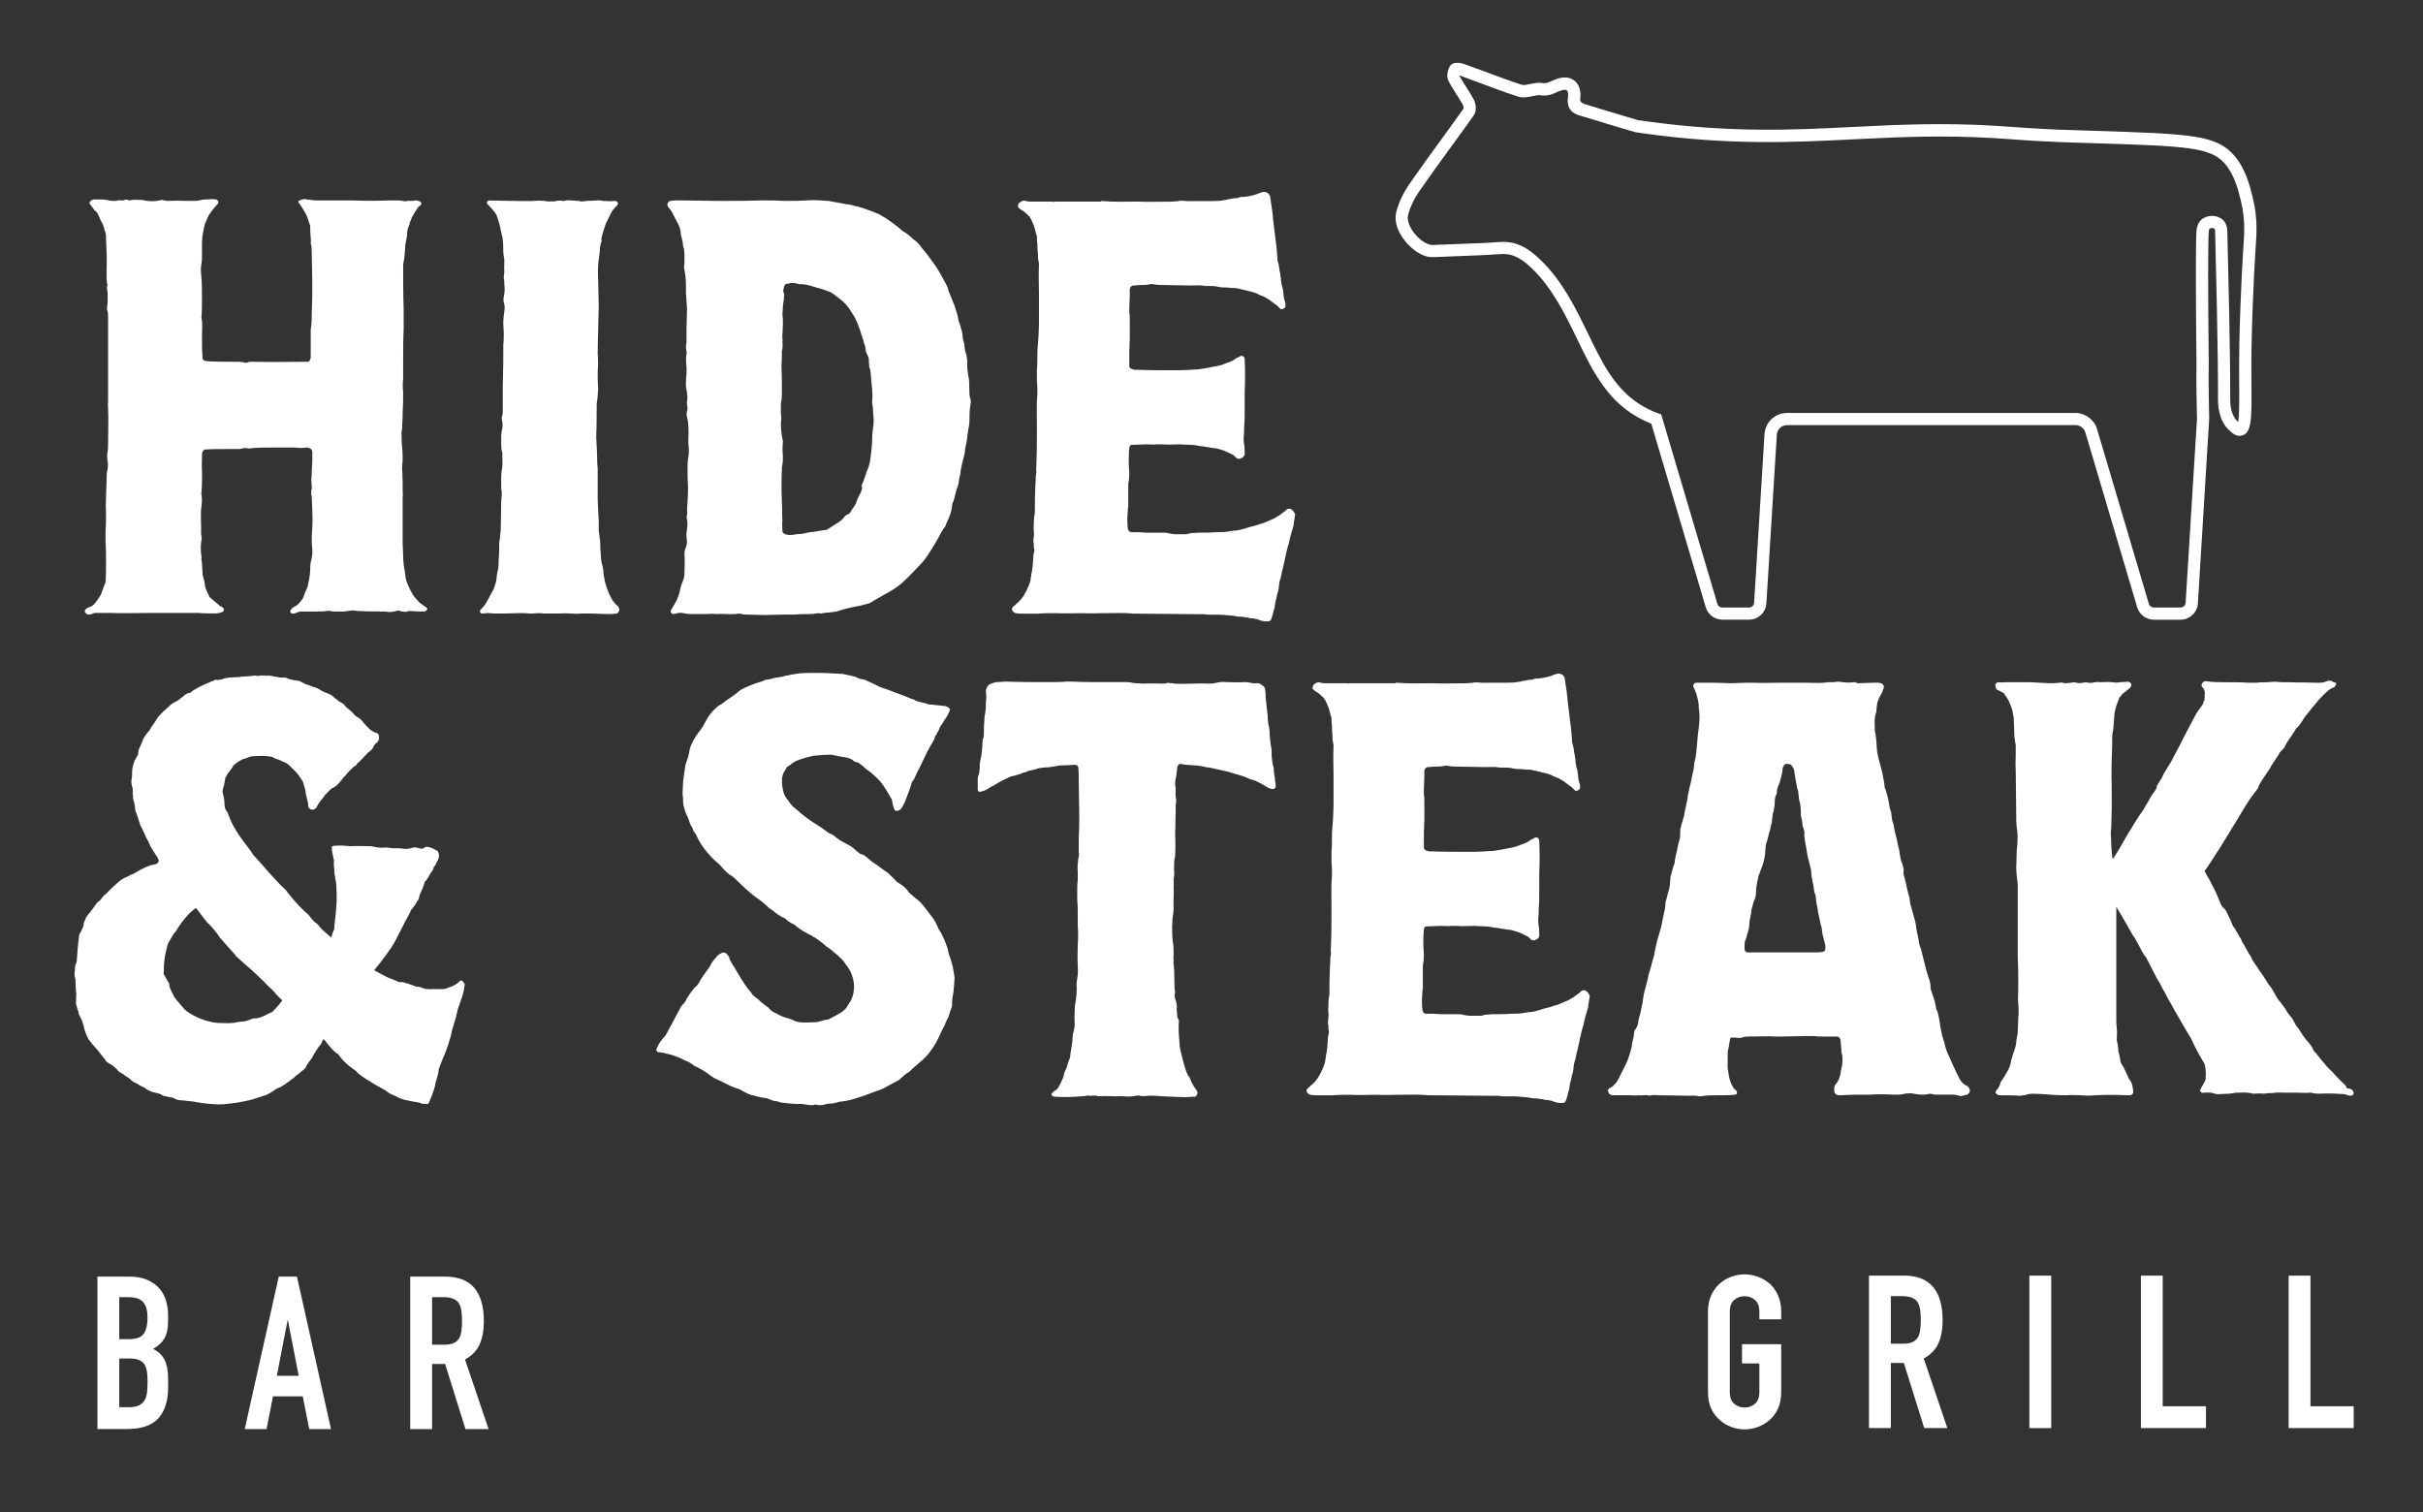 <?xml version="1.0" encoding="UTF-8"?>
<svg xmlns="http://www.w3.org/2000/svg" id="Layer_1" data-name="Layer 1" viewBox="0 0 875.91 546.7">
  <rect x="0" y="0" width="875.91" height="546.7" fill="#333333" stroke="none"/>
  <defs>
    <style>
      .cls-1 {
        fill: #fff;
      }
    </style>
  </defs>
  <path class="cls-1" d="m35.22,516.59v-55.11h11.53c2.53,0,4.68.39,6.46,1.16,1.78.77,3.24,1.8,4.37,3.09,1.13,1.29,1.95,2.78,2.44,4.45.49,1.68.74,3.42.74,5.22v2.01c0,1.5-.12,2.76-.35,3.79-.23,1.03-.58,1.93-1.04,2.71-.88,1.45-2.22,2.68-4.02,3.71,1.86.88,3.23,2.17,4.1,3.87.88,1.7,1.32,4.03,1.32,6.96v3.1c0,4.85-1.18,8.57-3.52,11.15-2.35,2.58-6.1,3.87-11.26,3.87h-10.76Zm7.9-47.68v15.17h3.56c2.63,0,4.4-.66,5.3-1.97.9-1.32,1.35-3.24,1.35-5.77s-.5-4.33-1.51-5.57c-1.01-1.24-2.82-1.86-5.46-1.86h-3.25Zm0,22.13v17.65h3.41c1.6,0,2.85-.23,3.75-.7.9-.46,1.59-1.11,2.05-1.93.46-.83.75-1.8.85-2.94.1-1.13.16-2.37.16-3.71s-.08-2.61-.23-3.64c-.15-1.03-.46-1.91-.93-2.63-.52-.72-1.21-1.25-2.09-1.58-.88-.33-2.04-.5-3.48-.5h-3.48Z"></path>
  <path class="cls-1" d="m88.47,516.59l12.3-55.11h6.58l12.31,55.11h-7.89l-2.32-11.84h-10.76l-2.32,11.84h-7.89Zm19.5-19.27l-3.87-19.97h-.15l-3.87,19.97h7.89Z"></path>
  <path class="cls-1" d="m148.29,516.59v-55.11h12.69c9.29,0,13.93,5.39,13.93,16.18,0,3.25-.5,6.01-1.51,8.28-1.01,2.27-2.77,4.1-5.3,5.5l8.52,25.15h-8.36l-7.35-23.53h-4.72v23.53h-7.9Zm7.9-47.68v17.18h4.49c1.39,0,2.5-.19,3.33-.58.82-.39,1.47-.94,1.93-1.66.41-.72.7-1.61.85-2.67.16-1.06.23-2.28.23-3.68s-.08-2.62-.23-3.68c-.15-1.06-.46-1.97-.93-2.75-.98-1.45-2.84-2.17-5.57-2.17h-4.1Z"></path>
  <path class="cls-1" d="m617.43,474.13c0-2.22.39-4.18,1.16-5.88.77-1.7,1.8-3.12,3.09-4.26,1.24-1.08,2.65-1.91,4.22-2.48,1.57-.57,3.16-.85,4.76-.85s3.18.28,4.76.85c1.57.57,3.01,1.39,4.3,2.48,1.24,1.14,2.25,2.55,3.02,4.26.77,1.7,1.16,3.67,1.16,5.88v2.79h-7.9v-2.79c0-1.91-.53-3.31-1.59-4.22-1.06-.9-2.31-1.35-3.75-1.35s-2.7.45-3.75,1.35c-1.06.9-1.59,2.31-1.59,4.22v29.1c0,1.91.53,3.32,1.59,4.22,1.06.9,2.31,1.35,3.75,1.35s2.7-.45,3.75-1.35c1.06-.9,1.59-2.31,1.59-4.22v-10.37h-6.27v-6.96h14.17v17.34c0,2.32-.39,4.31-1.16,5.96-.77,1.65-1.78,3.02-3.02,4.1-1.29,1.14-2.72,1.99-4.3,2.55-1.57.57-3.16.85-4.76.85s-3.19-.28-4.76-.85c-1.57-.57-2.98-1.42-4.22-2.55-1.29-1.08-2.32-2.45-3.09-4.1-.78-1.65-1.16-3.64-1.16-5.96v-29.1Z"></path>
  <path class="cls-1" d="m675.63,516.23v-55.11h12.69c9.29,0,13.93,5.39,13.93,16.18,0,3.25-.5,6.01-1.51,8.28-1.01,2.27-2.77,4.1-5.3,5.5l8.52,25.15h-8.36l-7.35-23.53h-4.72v23.53h-7.9Zm7.9-47.68v17.18h4.49c1.39,0,2.5-.19,3.33-.58.82-.39,1.47-.94,1.93-1.66.41-.72.7-1.61.85-2.67.16-1.06.23-2.28.23-3.68s-.08-2.62-.23-3.68c-.15-1.06-.46-1.97-.93-2.75-.98-1.45-2.84-2.17-5.57-2.17h-4.1Z"></path>
  <rect class="cls-1" x="733.61" y="461.13" width="7.9" height="55.11"></rect>
  <polygon class="cls-1" points="773.93 516.23 773.93 461.13 781.82 461.13 781.82 508.34 797.46 508.34 797.46 516.23 773.93 516.23"></polygon>
  <polygon class="cls-1" points="827.33 516.23 827.33 461.13 835.23 461.13 835.23 508.34 850.86 508.34 850.86 516.23 827.33 516.23"></polygon>
  <path class="cls-1" d="m154.42,220.32c-.18.37-.37.37-.55.55q-.19.18-.37.18c-1.66,0-3.32,0-4.99-.18h-.74c-.74.37-1.66.37-2.4.18-.37-.18-.92-.18-1.47-.37-1.11.37-2.22.55-3.32.55-.92-.18-1.66-.18-2.4-.18-2.03,0-5.91,0-8.12-.18h-1.11c-.55-.19-1.29-.19-1.85-.19-.92.19-1.85.19-2.77.37h-2.95c-.74,0-1.29,0-2.03-.18-.37,0-.74-.19-1.11,0-1.29.18-2.58.18-3.87.18h-4.98c-.55,0-1.11,0-1.48.18l-1.48.55h-.74c-.37,0-.74-.18-.74-.74-.18-.18,0-.37.18-.55.37-.74,1.11-1.11,1.85-1.48.74-.37,1.29-1.11,1.85-1.85.55-.55.92-1.29,1.11-2.03.18-.55.37-1.11.74-1.85.37-.74.74-1.47.74-2.4.55-2.03.74-4.06.74-6.09,0-.92.18-1.66.37-2.4.18-.55.18-1.29.37-1.85v-2.03c-.37-2.59-.19-5.35,0-8.12.18-2.03,0-4.06,0-6.09,0-1.29-.19-2.58-.19-3.88,0-.55,0-1.11-.18-1.48v-1.66c.18-.37.18-.74.18-1.11,0-.92-.18-2.03-.18-2.95.18-1.11.18-2.22.18-3.14,0-1.11.19-2.03.19-3.14v-3.51c0-.92-.74-1.48-1.85-1.66-.74,0-1.48.18-2.21.18s-1.66-.18-2.4-.18h-8.12c-1.48,0-6.46,0-8.12.37-.55,0-1.11-.19-1.85-.19-.55.19-1.29.19-1.84.37h-4.25c-2.77,0-5.35,0-8.12.18-.37,0-.92.55-.92.92,0,.18-.18.18-.18.37,0,2.4-.19,4.61,0,7.01,0,2.21,0,4.61-.19,7.01-.18.37,0,.74,0,1.11.19,1.29.19,2.58,0,3.88-.37,2.22-.18,4.61-.18,6.83.18,1.48-.18,2.95.18,4.25.19.37,0,.74,0,1.11-.37,2.22-.37,4.25,0,6.28-.18.92.19,2.03.19,2.95,0,1.11.18,2.03.18,2.95,0,.74.18,1.29.37,1.85,0,.55.37,1.11.37,1.47,0,1.48.55,2.77,1.29,4.25l.56,1.11c1.11.92,1.84,1.66,2.58,2.22.56.55,1.11,1.1,1.85,1.29l.55.55c.37.37,0,1.29-.37,1.29-.92.37-1.84.55-2.77.55-2.03,0-4.06,0-6.09-.18h-16.24c-5.35,0-10.52.18-15.88,0h-4.98c-.74,0-1.29.55-1.85.55-.74.18-1.29,0-1.85-.74-.18-.37-.18-.74.19-1.11,0,0,0-.18.18-.18.37-.19.74-.56,1.11-.56,1.29-.37,2.03-1.29,2.77-2.4.55-.74,1.11-1.48,1.48-2.21.55-1.66,1.11-2.96,1.66-4.43.18-2.4.18-4.98.18-7.75,0-2.22,0-4.61-.18-6.83v-3.87c.18-2.4.18-4.61.18-7.01-.18-1.85,0-3.69,0-5.35,0-2.03.19-3.88.19-5.91,0-1.29,0-2.77.37-4.25.18-.92.18-2.03,0-2.95-.19-1.11-.19-2.03,0-3.14.18-1.11.18-2.03.18-3.14,0-4.25.18-8.49,0-12.74,0-.74-.18-1.48,0-2.22v-30.64c0-.92,0-1.85-.37-2.77v-.92c.37-1.66.19-3.32.19-4.98,0-.92-.37-1.85-.19-2.58.19-.37.19-.55,0-.92-.18-1.29-.18-2.77-.18-4.43.18-3.88,0-7.75-.19-11.81,0-1.11,0-2.03-.55-3.14-.18-1.11-.55-2.03-1.11-2.95-.37-.55-.55-1.29-.92-2.03-.37-.92-.74-1.66-1.48-2.03l-1.66-2.21c-.37-.37-.37-.92.18-1.29.37-.37.92-.55,1.29-.55,1.48,0,2.95,0,4.24.18.37,0,.56,0,.92.19.74.18,1.66.18,2.58.18.74-.18,1.48-.37,2.4-.18.19.18.37,0,.74-.19.37,0,.74-.18,1.11,0l.74.19c1.29-.37,2.59-.19,3.88-.19.37,0,.92,0,1.48.19.37,0,.74.18,1.1.18,2.22.18,2.59.18,5.35-.37.74.19,1.29.37,2.03.37,2.77-.18,5.54,0,8.49,0,1.29,0,2.58,0,3.69-.37.74-.18,1.29-.18,2.03-.18.92,0,2.03-.19,3.14,0,.55,0,1.11.92.92,1.29-.19.37-.37.55-.56.74-1.11,1.11-1.85,2.22-2.77,3.51-.37.74-.74,1.29-.92,2.03l-.55,1.11c-.55,2.4-1.11,4.61-1.11,7.01v4.24c0,1.29,0,2.22-.19,3.32-.37,1.66-.18,3.32,0,4.98.19,2.58.19,5.17.19,7.94,0,2.21,0,4.24-.19,6.46,0,.37,0,.74.19,1.11.18,2.03,0,3.88,0,5.72,0,2.59,0,4.98.18,7.38v.74c.18.37.55.74.92.74.37.18.74.18,1.11.18,3.14.19,6.46.19,9.6.19,1.11,0,2.21,0,3.14.18.37.19.74.19,1.11.19,1.29-.37.74-.37,2.03-.37,8.68.18,13.84,0,18.83,0h1.48c.18,0,.74-.55.74-.92.18-.37.18-.74.18-1.11v-9.6c.37-2.03.37-4.06.37-6.09.19-3.88.19-7.57.19-11.26s-.19-6.83-.19-10.52c0-.92,0-2.03-.37-3.32.19-1.48-.18-3.14-.18-4.8v-1.48l-.19-.55c-.55-1.48-.74-2.77-1.66-4.25-.74-1.29-1.48-2.58-2.4-3.69-.18-.37,0-.74.55-.74.37-.19.74-.37,1.1-.37.37-.19.74-.19,1.11,0,.56,0,1.11.18,1.66.18.92.19,2.03.19,2.95.19h12c3.69.18,9.41.18,13.11,0h3.88c.92,0,2.03.55,2.95.18,1.11,0,2.22,0,3.14-.18.18,0,.55,0,.74.18.37,0,.55.18.74.18.55.37.55.92.37,1.29-.19,0-.37.18-.55.37-.18.18-.55.37-.55.55-1.11,1.66-2.21,3.32-2.77,4.98-.19.74-.37,1.48-.74,2.22-.18.37-.37,1.1-.37,1.66,0,1.11-.18,2.03-.37,2.95-.18.74-.37,1.66-.37,2.58-.18,1.66-.18,3.51-.55,5.17-.19.74-.19,1.48-.19,2.22,0,4.8,0,9.78.19,14.95v7.2c-.19,3.88-.19,7.57-.19,11.26v6.64c-.18,1.66-.18,3.32,0,4.98,0,2.22,0,4.61-.18,7.01,0,1.48,0,2.95-.18,4.61v1.48c-.37,1.11-.18,2.4-.18,3.51s0,2.22.18,3.51c.18,1.48.18,2.95.18,4.61-.18,1.11-.18,2.21-.18,3.32.18,1.29,0,2.59.18,3.88v3.51c0,.74.18,1.66,0,2.4v16.61c0,1.48.18,3.14.18,4.61s.19,3.14.37,4.61c.37,1.11.37,2.21.55,3.51.18.74.37,1.47.74,2.21.74,1.66,1.48,3.51,2.77,4.98.37.37.92.92,1.29,1.48l2.77,2.03c.18.18.37.37.18.55m-64.41-58.14h.74-.74Z"></path>
  <path class="cls-1" d="m181.75,221.79h-2.95c-.92,0-1.66-.18-2.4-.18s-1.47.18-2.21.18c-.19,0-.37-.18-.37-.18-.37-.37-.37-.74-.19-1.11l.55-.55c1.11-1.11,1.84-2.4,2.58-3.88l1.11-2.03c.74-1.1,1.11-2.58,1.48-3.88,0-.37.18-.74.18-1.29,0-.74.19-1.66.37-2.4.37-1.29.37-2.77.37-4.24.19-1.85.19-3.51.19-5.35,0-.74,0-1.29.18-1.66.18-1.29.18-2.4.37-3.51,0-3.51.18-7.01.18-10.52,0-.74.19-1.48.19-2.22v-1.47c-.19-.37-.19-.92-.19-1.48,0-2.21-.18-4.61.37-7.01.19-1.48,0-2.95,0-4.61.19-.18,0-.37,0-.74-.55-2.03-.37-4.06-.37-6.09,0-.74.19-1.29.19-1.85.37-1.11.37-2.4.18-3.32-.18-.55-.18-1.11-.18-1.48.18-.74.37-1.29.37-2.03v-9.04c0-2.95.18-5.91.18-8.86v-6.28c.18-1.47.18-2.95.18-4.61,0-.92-.18-2.03-.18-3.32s.18-2.77.37-4.24c.19-.74.19-1.66,0-2.58-.37-.92-.37-1.85-.18-2.77.37-1.48.37-2.95.18-4.61,0-.55,0-1.29-.18-1.85v-1.11c.37-1.29,0-2.59.18-3.88v-2.03c-.18-.92-.37-2.03-.37-2.95,0-1.29,0-2.77-.18-4.06,0-.37,0-.74-.19-1.11-.55-2.03-.74-4.06-1.48-6.09-.37-1.29-.74-2.4-1.85-3.51-.55-.74-1.29-1.48-2.03-2.22-.19-.37-.37-.74,0-.92l.37-.37h.37c3.51,0,7.01.18,10.52.18h4.98c2.03-.18,4.06-.18,5.91.19-.37.37.37-.37,1.48,0,1.29-.19,2.4-.56,3.69-.19.37,0,.55,0,.92-.18.74,0,1.48-.19,2.22,0,.92,0,1.85.18,2.77.18.74.37,1.66,0,2.58,0,.92-.18,1.85,0,2.77-.18,1.11,0,2.21-.19,3.32.18h1.48c.55.19,1.66,0,2.77,0,.18-.18.74.19.92.55.19.18.19.37,0,.74l-.37.55c-1.11.92-1.85,2.03-2.4,3.32l-1.47,2.95c-.56,1.85-1.29,3.69-1.66,5.54.18.37.18.92,0,1.11-.37,1.11-.55,2.4-.55,3.32,0,.74-.19,1.11-.19,1.66-.55,3.32-.55,6.46-.37,9.6,0,2.95.18,5.91.18,8.67,0,1.48-.37,12.55-.37,17.16.18,2.22.18,4.25,0,6.46,0,2.03,0,4.25.18,6.28-.18,1.85-.18,3.51-.55,5.35v1.48c0,3.32,0,7.01-.18,10.52.18,3.14.37,6.09.37,9.23,0,.74.18,1.48.18,2.4v11.26c.18,2.58.18,4.98.37,7.38v3.14c0,.55,0,1.11.18,1.48,0,1.29.37,2.4.37,3.69,0,1.11,0,2.4.19,3.51,0,1.66.18,3.32.74,4.98,0,.37.18.74.18,1.11,0,1.48.37,3.14.74,4.8.37,1.29.92,2.77,1.48,4.06.74,1.47,1.48,2.95,2.95,4.06.19,0,.19.37.37.55.56.74,0,2.03-.74,2.22-1.11.18-2.03.18-3.14.18-2.03,0-4.06-.18-6.09-.18h-3.88c-1.29.18-2.58,0-3.88,0-1.48-.18-2.95,0-4.24,0h-4.8c-1.47-.18-2.77-.18-4.25,0h-1.1c-3.32-.37-6.46,0-9.78,0"></path>
  <path class="cls-1" d="m350.82,144.27c.18.55.18,1.29,0,1.85-.37,2.21-.37,4.43-.37,6.46-.18.37,0,.92-.18,1.48-.37,1.66-.55,3.32-.74,4.98-.18,1.48-.74,2.95-.74,4.61,0,.19-.19.37-.19.74-.55,2.4-1.29,4.61-1.48,7.2-.19.92-.55,1.85-.55,2.95-.18,1.11-.74,2.03-.92,2.95l-.74,2.95c-.18.92-.74,1.48-.74,2.4s-.37,1.85-.55,2.77c-.37,1.11-.92,2.4-1.48,3.51-.18.74-.55,1.48-1.11,2.03-.55.92-1.11,1.85-1.66,2.95-1.29,2.4-2.77,4.8-4.43,7.2-.74,1.11-1.66,2.21-2.77,3.32-2.03,2.22-4.25,4.43-6.46,6.46-1.84,1.48-3.69,2.58-5.72,3.69-1.85,1.11-3.69,2.03-5.35,3.14-.18,0-.37,0-.37.19-1.29.18-2.4.74-3.69.92-2.95.55-5.54,1.11-8.12,2.03-2.03.37-4.06.37-5.91.74-1.11-.37-2.03.18-3.14.18-2.03,0-4.06,0-6.09.18h-3.88c-2.22.18-4.43,0-6.64.18l-7.38-.18c-.37,0-.74,0-1.11-.18-.74-.18-1.66-.18-2.4,0-2.21.18-4.61-.18-6.83,0-1.29-.18-2.58,0-3.88,0h-5.54c-.92,0-2.03-.18-2.95-.37-.74-.19-1.66,0-2.4.18-.37.18-.74.18-1.11.18-.37-.18-.92-.74-.74-1.11.18-.37.18-.55.37-.74.74-1.29,1.48-2.4,2.03-3.69.55-1.29.92-2.58,1.11-3.88.18-.74.55-1.66.92-2.58.37-.92.55-1.85.55-2.95,0-2.21.18-4.43,0-6.46,0-.92,0-1.66.37-2.4.37-.74.55-1.66.55-2.59-.37-1.47-.19-3.14,0-4.43.18-1.11.18-2.21,0-3.51-.19-.37-.19-.92,0-1.47.18-.55,0-1.29,0-1.85.18-2.77.37-5.54.37-8.3-.18-2.4-.18-4.61-.18-7.02,0-1.11,0-2.03.18-3.14.37-1.66.37-3.32.18-4.99-.18-1.29,0-2.58,0-3.88s0-2.77-.18-4.24c0-.55-.18-1.29-.37-1.85-.19-.74-.19-1.66,0-2.4.18-.19.18-.37.18-.55,0-.92-.37-2.03-.18-2.95.18-.92.18-1.85,0-2.77,0-.37,0-.74-.19-1.11-.37-2.03-.18-4.06,0-6.09.19-1.66-.18-3.32-.18-4.98,0-.74,0-1.29.18-2.03,0-.18.19-.55,0-.92-.18-1.11-.37-2.03,0-3.14v-4.8c0-2.58.19-5.17.19-7.75-.19-1.66-.19-3.51-.37-5.35,0-2.03,0-4.06-.19-6.09-.18-.92-.18-1.66-.37-2.4-.19-.74-.19-1.48,0-2.22v-3.51l-.19-1.85c-.18-.55-.37-1.11-.37-1.66s-.18-1.29-.37-2.03l-.37-1.48c0-1.66-.55-3.14-1.29-4.43l-1.85-3.51c-.37-.74-.74-1.29-1.29-1.85-.37-.37-.55-.92-.37-1.47.19-.37.56-.92,1.11-.92,1.11-.18,2.22-.18,3.51-.18,4.24,0,8.67.18,13.1.18h1.48c3.69,0,9.78,0,14.76-.18,2.59,0,5.35,0,8.12.18,2.58,0,5.35,0,8.12-.18,2.58-.19,5.35,0,7.94.18,1.66.37,3.32.55,4.98.92,1.48.37,3.14.37,4.61.92,2.03.37,3.88,1.11,5.91,1.85l2.77,1.11c1.66.92,3.14,1.85,4.61,2.95,1.29.92,2.77,2.03,3.88,3.14.74.37,1.29.74,2.03,1.29.55.37,1.11.92,1.66,1.48,1.29.92,2.4,1.85,3.14,3.14,1.85,2.03,3.32,4.25,4.98,6.46,1.66,2.4,2.95,5.17,4.43,7.75l.55,1.85c.74,1.66,1.29,3.32,2.03,4.98.55,1.85,1.29,3.69,1.48,5.54l.55,1.48c.37,1.48.92,2.77.92,4.43,0,.37.19.74.19,1.11.37.92.55,2.03.55,2.95.18.37.18.74.18,1.11.74,1.66.74,3.32.74,5.17,0,1.29.19,2.4.37,3.51.37,1.47.37,3.14.37,4.61,0,1.29,0,2.59.37,3.88m-35.07,5.72c0-.92-.18-1.85-.18-2.77-.18-.92-.37-2.03-.18-2.95.18-2.95-.37-5.91-.55-8.86,0-.55-.19-1.11-.19-1.66-.18-.37-.18-.74-.37-1.11,0-.92-.18-2.03-.18-2.95-.18-1.11-.92-1.85-1.11-2.95,0-.92-.18-1.66-.55-2.58-.37-1.66-1.11-3.32-1.48-4.8-.74-2.03-1.48-4.24-2.96-6.28-1.11-2.03-2.77-3.88-4.8-5.35-.92-.74-1.85-1.47-3.14-2.21-1.66-.55-2.95-1.11-4.61-1.48-1.66-.55-3.51-1.11-5.17-1.29h-1.29c-1.48-.55-2.95-.55-4.25-.18-.55,0-1.11.37-1.11.74-.18.92-.74,1.66-.18,2.77.18.37,0,.92,0,1.48,0,1.11-.37,2.21-.37,3.32,0,.92-.18,1.85-.18,2.95.18,1.11.18,2.21.18,3.51-.18,1.11,0,2.03-.18,3.14-.19,1.29.18,2.4,0,3.51,0,.55.18,1.11,0,1.66,0,.37,0,.74-.19,1.11,0,1.66,0,3.69-.18,5.54.18,3.14.18,6.28.18,9.23,0,1.48,0,2.95-.37,4.24v3.88c.19.92.19,2.21,0,3.32,0,1.85.19,3.88.55,5.72.18.37.18.74.18,1.11-.18,1.66-.18,3.32,0,5.17,0,.92,0,2.03-.18,2.95-.19.74-.19,1.29-.19,1.85-.18,3.88-.18,7.57,0,11.26v.92c.19,2.21,0,4.25.19,6.28-.19,1.29,0,2.58,0,3.69,0,.37.18.74.55.92,0,.37,2.21.74,2.95.55,1.11-.18,2.22-.37,3.51-.37,1.29-.19,2.77-.74,4.25-.74,1.48-.18,2.77-.55,4.8-.74l3.14-2.03c1.29-.74,2.4-1.48,3.32-2.77.18-.37.92-.74,1.48-.92.37-.37.74-.74.93-1.29l1.29-1.85c.19-.55.55-.74.55-1.29.37-1.29,1.11-2.4,1.66-3.51.18-.55.37-1.11.37-1.66-.19-.37-.19-.74,0-1.11.74-1.48,1.11-3.14,1.66-4.61.92-1.85,1.29-3.69,1.48-5.72.37-2.58.55-5.17.55-7.57.18-1.11.18-2.22.37-3.14.18-1.48.18-2.77,0-4.06"></path>
  <path class="cls-1" d="m468.22,185.8l-.56,3.51c0,.37,0,.74-.18,1.11-.55,1.85-1.11,3.69-1.48,5.54,0,.19,0,.55-.18.74-.55,1.66-.92,3.51-1.29,5.17-.18,1.29-.55,2.22-.74,3.51-.55,1.48-.55,2.95-1.11,4.43l-.19.74c-.18,1.11-.18,2.4-.55,3.51-.37.92-.37,2.03-.74,2.95-.18.55-.18,1.29-.37,1.85,0,.37,0,.92-.18,1.11-.55,1.85-.74,3.14-1.29,4.25-.18.19-.92.55-1.29.37h-1.11c-.92-.18-1.66-.37-2.4-.74-.92-.18-1.66-.37-2.58-.37-1.11-.37-2.4-.37-3.32-.55h-.92c-.74-.19-1.48-.19-2.21-.37-.74,0-1.48-.18-2.21-.18-1.29-.18-2.58-.18-3.88-.18h-3.14c-.55-.19-1.29-.19-1.85-.19h-2.4c-6.83,0-13.66-.18-20.49-.18h-1.48c-3.69-.37-7.57-.18-11.26-.18-2.4,0-4.8.18-7.38,0-3.32,0-6.64.18-9.97,0-2.03,0-4.06,0-6.27.18h-5.72c-.74,0-1.48,0-2.21-.18-.37,0-.56-.18-.74-.37-.55-.19-.92-1.11-.55-1.66l.55-.55c.55-.37.92-.92,1.48-1.29,1.85-1.66,2.95-3.88,3.88-6.09.37-.92.74-1.84.74-2.95.18-.37.18-.74.18-1.11.55-2.03.55-4.06.74-6.28,0-.74.19-1.48.37-2.22,0-.37,0-.74-.18-1.11,0-.74,0-1.66-.19-2.4,0-1.11.37-2.21.19-3.51-.19-.92,0-2.03,0-2.95s0-1.85.18-2.77c.19-.55.19-1.29.19-1.85,0-2.77,0-5.35.18-9.23.19-1.48,0-3.14.37-4.61-.18-1.11,0-2.03,0-3.14.18-4.43.18-8.67.18-13.1,0-4.06-.18-8.31.18-12.37,0-1.48,0-2.77-.18-4.24v-3.88c.18-2.22.18-4.61.18-7.01.19-1.66.19-3.32.37-4.98.19-3.14.19-4.8.19-6.46v-9.23c0-3.51-.19-7.01,0-10.52,0-.37,0-.92-.19-1.48-.18-.92-.18-1.85-.18-2.58-.19-1.29-.19-2.4-.19-3.51-.18-.92-.18-1.85-.18-2.77-.55-1.48-.74-3.32-1.48-4.8-.37-.92-.74-1.66-1.29-2.4-.92-.92-1.85-1.84-2.95-2.4-.37-.18-.55-.55-.92-.74-.19-.18-.19-.55-.19-.74,0-.37.19-.74.55-1.11.74-.55,1.48-.92,2.4-.55.55.19,1.29.19,1.85.19h7.38c.56.18,1.11,0,1.66,0h15.69c.37,0,.56-.19.93-.19,4.24.37,8.49.19,12.73.19,4.24.18,8.49,0,12.73,0,.37-.19,1.66,0,2.03-.19,1.84-.37,2.77.19,4.43,0h7.38c1.66,0,3.32,0,4.98-.37.55,0,1.29-.37,1.85-.37.92-.18,1.85-.37,2.77-.37.37-.18.74-.18,1.11-.37,1.84,0,3.69-.37,5.54-.92.92-.37,1.84-.74,2.77-.92.55,0,1.11.18,1.48.37.37.37.92.92.92,1.48.18,1.85.74,4.43.92,6.83.19,2.77.74,5.54.92,8.12.37,2.21.55,4.43.74,6.64,0,.56,0,1.29.18,1.85.37.92.37,1.85.55,2.59,0,.74.37,1.47.37,2.4.19.55.19,1.11.19,1.84.18.55.18,1.29.37,1.85.37.92.37,1.85.55,2.77,0,.92.19,2.03.55,2.96.18.55.18.92.18,1.48s-.55,1.11-.92,1.11c-.37.19-.74.19-1.11-.18l-.55-.55c-.37-.37-.74-.74-1.11-.92l-2.21-1.66c-.92-.55-1.66-1.11-2.77-1.48-.74-.18-1.29-.55-2.03-.92l-1.85-.55c-1.48-.37-2.95-.74-4.61-1.11-.74-.18-1.47-.18-2.21-.18l-1.85-.18c-.92,0-1.85,0-2.77-.18-1.29-.37-2.58-.37-3.88-.37h-1.11c-1.84-.37-3.51-.18-5.35-.18-3.69,0-7.2-.18-10.89-.18-1.11,0-2.03-.18-3.14-.37-.92.19-2.03.37-2.95.37-1.11,0-2.03,0-3.14.18h-.74c-.37.18-.74.37-.92.74,0,.18-.18.37-.18.74,0,1.85,0,2.4-.18,6.65v2.03c.18.92.18-.92.18,4.8v4.43c-.18,1.66,0,2.58-.18,4.06v5.72c0,.55.74,1.11,1.29,1.11.18,0,.18.19.37.19h.74c4.98.18,9.78.18,14.76.18,2.58,0,5.35-.18,8.12-.37l3.32-.55c.92-.18,1.85-.37,2.77-.55,1.29-.19,2.4-.55,3.69-1.11,1.29-.37,2.58-.92,3.69-1.85.55-.18.92-.37,1.48-.74.55-.18,1.48.19,1.48,1.11.18,4.06.18,7.94,0,12v7.01c0,1.66,0,3.51-.19,5.35,0,1.29,0,2.58-.18,3.88,0,.92,0,1.84.18,2.58.19,1.11.19,2.21.19,3.14.18.74-.37,1.48-1.11,1.85-.18,0-.37,0-.37.19-.55.18-1.11,0-1.48-.19l-.92-.92c-.19-.19-.55-.37-.93-.55-.92-.37-1.84-.92-2.77-1.29-.92-.18-1.66-.55-2.58-.74-2.22-.18-4.43-.74-6.46-.92-2.4-.55-4.61-.37-7.01-.55-2.03,0-4.06.19-6.09,0h-2.03c-1.29.19-2.58,0-3.88,0-1.85,0-3.51.19-5.35.19-.55.18-.74.74-.74,1.29-.19,1.85-.19,3.88-.19,5.72.19,2.4.37,4.61-.18,7.01v8.49c-.19.55-.19,1.29-.19,1.85-.18,1.84-.18,3.69,0,5.54,0,.18,0,.37.19.74,0,.37.55.92,1.11.92,1.66,0,3.51,0,5.35.18h6.46c.92,0,1.66.18,2.4.37.55,0,.92.19,1.47.19h3.88c.37,0,.74,0,1.11-.19,1.11-.37,2.03-.18,3.14-.37,2.4,0,4.61,0,7.01-.18,1.66,0,3.32,0,4.98-.37.37,0,.74-.18,1.11-.18,1.48,0,2.77-.37,4.06-.74,1.84-.74,3.87-.92,5.54-1.66.92-.19,1.84-.55,2.58-.92l2.59-1.11c.55-.37,1.29-.74,1.84-1.11l2.22-1.66.55-.55c.37-.19.74-.19,1.11-.19.92.37,1.29.92,1.85,2.03"></path>
  <path class="cls-1" d="m167.9,356.39c-.18,2.58-1.48,5.72-1.66,6.28-.37,1.29-.92,2.21-.92,3.14-.19.37-.37.92-.37,1.48l-1.66,5.54c0,1.48-2.4,8.31-3.14,9.6-.55,1.29-.92,2.58-1.48,3.88-.18,1.84-.74,3.51-1.29,5.35-.19,2.21-2.22,6.83-2.59,7.38-.55.18-.92-.19-1.66,0-.37,0-.74,0-1.11-.37-.92-.18-5.35-.92-6.46-1.29-.55-.18-2.03-.74-2.4-1.11-1.85-.74-2.4-.92-3.69-2.03-4.8-2.58-10.15-5.91-10.7-7.01.19,0-4.06-2.4-6.46-6.09-2.22-1.29-4.25-4.43-5.17-5.35-.55-.37-.74,1.11-1.11,1.66-.56.55-.92,1.11-1.29,1.66-.56.92-1.29,1.85-1.85,3.14l-1.48,2.03c-.18.37-.55.74-.74,1.29-.18.55-.74.92-1.11,1.29-.92.55-1.66,1.48-2.58,2.03-.37.19-.56.55-.74.74-.92.55-1.66,1.29-2.58,1.85-.55.55-1.48.92-2.21,1.48-.74.18-1.85.74-2.77,1.48-.37.19-2.58,1.66-2.77,1.48l-4.61,1.48c-.92.37-5.17,1.11-6.09,1.29-.18-.18-2.58.55-6.46.55-4.25-.18-7.57-.74-9.23-1.11-1.11,0-2.95-.37-3.88-.37-.74,0-1.66-.19-2.03-.37-1.11-.74-2.03-.74-2.95-.92-.55-.18-.92-.18-1.66-.37-.92-.74-2.03-.92-2.95-1.11-.37-.19-.55-.19-.92-.19-1.29-.55-2.4-1.11-2.95-1.66-1.48-.55-2.22-1.29-3.51-1.85-.74-.18-1.66-1.29-2.21-1.66-.74-.37-1.48-.92-1.85-1.29-.92-.55-1.66-.74-2.4-1.85-.92-.74-1.66-1.66-2.77-2.03-.55-.37-1.11-.74-1.48-1.48-.37-.55-.92-1.11-1.48-1.85-1.11-1.66-2.77-3.14-3.69-4.43-.37-.55-.55-.74-.74-.92-.92-1.85-1.66-3.51-1.85-5.17-.37-.92-.55-2.03-1.29-3.14-.37-.74-.56-1.11-.56-1.85-.18-.37-.37-.74-.37-.92-.18-.92-.37-1.29-.55-1.85.18-1.48,0-2.58.18-3.88-.18-.37-.18-.74-.37-5.17-.37-.92-.37-1.85-.18-2.77,0-.92,0-1.85.37-2.58.18-.56.37-1.11.37-1.66.18-2.77.37-5.35.74-7.94,0-.74.18-1.48.74-2.03.18-.74.74-1.48.92-2.22,0-.55,0-1.11.37-1.66.37-.92.74-1.85,1.48-2.58,1.11-1.29,1.84-2.4,2.95-3.88.18-.18.37-.55.92-.74.74-.74,1.11-1.48,1.85-2.22.18,0,.37-.37.74-.55,1.48-1.66,2.95-2.95,4.43-4.24.55-.55,1.11-.74,1.85-1.29.74-.37,1.48-.56,2.03-.92.37-.37.74-.37,1.29-.55,1.85-1.11,3.88-2.4,6.28-3.14.37-.18,1.85-.37,2.22-.55.37-.18.55-.56.74-.74,0-.37,0-.74-.19-1.11-.55-1.11-1.47-2.22-2.03-3.32-.55-.74-.92-1.48-1.29-2.4-.37-.92-.92-1.66-1.29-2.58l-.56-1.29c-.55-1.11-.92-1.85-1.29-2.58l-1.11-3.51c-.37-.74-.55-1.48-.74-2.03,0-.92-.18-1.85-.37-2.77-.18-.18-.18-.74-.37-1.29,0-.56,0-1.29-.18-1.85.18-.74,0-1.48,0-1.85-.37-1.11-.55-2.21-.37-3.32.18-.55.18-1.11.18-2.03,0-1.29.19-2.77.74-4.06,0-.37.18-.74.55-1.11,0-.19.18-.37.18-.55.37-.37.55-.92.74-1.29,0-.92.18-1.85.74-2.77l.55-1.29c.19-.37.37-.92.56-1.48.55-.92,1.11-1.85,2.03-2.77.74-1.29,1.66-2.59,2.58-3.88l.56-.92c.18-.55.74-.74,1.11-1.29,1.11-1.29,2.21-2.03,3.32-3.14.37-.55,1.29-.92,1.85-1.29,1.11-.37,1.66-1.11,2.77-1.85.74-.74,1.66-1.47,2.77-1.47.18-.18.37-.18.37-.37,1.66-1.29,3.51-2.03,4.98-2.77,1.11-.37,2.03-.92,3.14-1.29.55-.37.92-.37,1.48-.18.74-.19,1.48-.19,2.22-.55.74-.18,1.48-.37,2.03-.37,1.29,0,2.4-.18,3.69-.18.55-.18,1.11-.18,1.66-.18.92,0,1.85-.19,2.59-.19.74-.18,1.48-.18,2.22,0,.74-.18,1.47-.18,2.21-.18.55,0,1.11.18,1.66,0,1.48.18,2.77.55,4.24.74h1.66c.37,0,.74.18,1.11.37.92.37,2.03.55,3.14.74.74,0,1.29.19,1.85.55.74.37,1.29.74,2.03.92.92.19,1.66.74,2.59.92.74.19,1.47.55,2.03.92.37.37.92.37,1.29.74.92.37,2.03.74,2.96,1.29.92.92,1.66,1.29,2.21,1.85.55.37,1.11.74,1.85,1.11.37.37.74.74.92,1.11.92.74,2.03,1.66,2.77,2.4.37.55.92,1.11,1.66,1.48.74.37,1.48,1.11,2.03,1.85.55.74,1.29,1.48,1.84,2.03.93.92,1.85,1.48,3.14,1.85.37,0,.37.37.55.74.18.74.18,1.47-.19,2.03-.18.37-.37.74-.74.74-.37.55-.92.92-1.11,1.66-.37.92-1.29,1.29-2.03,2.03l-2.77,2.95c-.37.37-.74.55-.92.74-.18.55-.55.92-1.11,1.11-1.29,1.11-2.4,2.22-3.32,3.51-.37.18-.55.37-.74.74-1.11,1.48-2.4,3.14-4.06,3.69-.74.74-1.48,1.29-2.03,2.03-.37.19-.55.55-.74.92-.92,1.11-2.21,2.58-2.77,4.06-.56.55-1.48.92-2.03.55-.55-.18-.92-.74-.92-1.29,0-.74-.18-1.48-.37-2.21l-.55-2.21c0-1.48-.56-2.4-.92-4.06-.18-.37-.37-.74-.55-.93-.55-.92-1.11-1.66-1.85-2.58l-.74-.74c-.37-.55-1.1-.92-1.47-1.48-.74-.74-1.66-1.48-2.59-1.66-.92-.55-2.03-.92-3.14-1.29-.37-.37-.74-.37-1.11-.55-2.03-.37-4.24-.37-6.65-.18-.55,0-1.11.18-1.66.37-.37.18-.74.37-1.48.55-.37,0-.74.19-.92.37-.92.37-2.03,1.11-2.77,1.85-.18,0-.37.18-.37.37-.55,1.11-1.48,2.03-2.21,3.14,0,.37-.37.74-.55.92l-.55,2.95c-.37,1.11-.74,2.03-.37,3.14.37,1.29.55,2.59.55,3.88,0,.92.37,2.03,1.11,2.77,2.4,7.2,6.28,10.7,9.41,15.51,3.88,4.06,7.01,8.31,11.63,12.55.56.92,4.62,5.72,6.28,7.2.56.55,1.11,1.11,1.66,1.48.37.37.74.74.92,1.11.74.92,1.29,1.66,2.22,2.22.92.74,1.47,1.85,2.21,2.4l3.14,2.77c.37-1.29.74-2.4.92-2.58.19-.37.19-.74.19-1.29,1.11-9.6.92-10.52.74-14.39,0-2.03-.74-4.06-.74-6.09-.19-1.84-.19-2.21-.19-2.77.19-.74,0-1.11-.18-1.84-.37-1.66-.55-2.77-.55-3.69l.18-.37c.55-.18.92-.18,1.11-.18,1.85-.18,3.69,0,5.54.18,2.22-.18,4.98,0,7.57,0,1.29.37,2.95.55,3.69.55,1.47-.19,2.77,0,4.06.18,1.48,0,2.58,0,3.69.18,1.11.18,2.22,0,3.32-.37.92-.19,1.66-.19,2.21.18.37,0,.74.18,1.11.18s.55-.18.74-.18.74-1.66,5.17,1.11c.19.55.37.92.37,1.66,0,.92-.55,1.85-.92,2.4-.19.74-.37,1.11-.92,1.48-.18.55-.18,1.11-.55,1.48-.92,1.11-1.29,2.21-2.22,3.51-.37.37-.55.37-.55.55-.37,1.48-.92,2.77-1.66,4.24l-.55,1.85c0,.37-.37.74-.55.92-.55,1.11-1.29,2.21-2.22,3.14-.18.74-.37.92-.55,1.29l-.56,1.11c-.92,1.48-3.87,7.57-4.8,9.23-1.11,2.03-4.06,6.09-7.38,10.15,2.4,1.29,4.98,2.77,5.91,2.96.55.18,1.11.55,1.84.74.92.55,1.85.74,2.58.55.74.18,1.29.55,1.84.55.19,0,.56.19.93.37.74.19,1.11.37,2.03.74,1.11,0,1.85.19,2.95.74l1.66.19c2.03-.19,5.54.37,7.02-.55,2.4-.74,3.32-1.48,4.43-2.58.55,0,.74,0,1.11.74.37.19.55.74.37,1.29m-65.89,5.17l-2.4-2.4c-.37-.74-1.11-1.29-1.85-2.03-.74-.74-1.66-1.48-2.21-2.22-.92-.92-4.43-4.25-5.35-4.98l-4.98-4.43c.19-.18-2.77-3.14-5.9-6.83-.56-1.11-2.95-3.88-3.88-4.8-.55-.37-.93-.92-1.29-1.48-.18,0-1.66-2.22-3.32-4.25-3.51,2.22-6.83,7.57-7.2,8.31-.92.92-1.48,2.03-2.03,2.95l-.92,1.66c-.18.55-1.66,5.35-1.48,9.97,0,.55-.18.92,0,1.11.74,1.11,1.11,2.21,1.85,3.14.19.74.19,1.48.55,2.22.37.92.92,1.84,1.29,2.58,0,.37.55.74.74,1.11l3.14,3.69c1.66,1.48,6.64,4.43,12,4.8,2.03,0,3.51.19,5.17,0,.56,0,.92,0,1.11-.18,1.29-.18,2.4-.37,3.32-.37.37-.18.92-.18,1.29-.37,1.11-.37,1.48-.74,2.58-.74,1.29,0,2.4-.55,3.69-1.11.18-.18,2.21-1.11,2.4-1.11.55-.55,2.21-2.22,3.69-4.25"></path>
  <path class="cls-1" d="m237.31,379.65c-.19,0-.19-.19,0-.37.37-1.11,1.11-2.4,2.03-3.51.55-.74,1.29-1.29,1.66-2.22,1.48-2.77,2.77-4.98,4.06-7.57.56-.92.92-1.85,1.66-2.77.55-.37.74-.92,1.11-1.29.55-1.48,2.03-3.32,3.32-4.98.37-.18.92-.74,1.29-1.29,1.11-2.21,2.58-4.06,4.06-6.09.55-1.29,1.48-2.58,2.4-3.51.55-.92,1.48-1.29,2.22-1.66.55-.18,1.11,0,1.48.37.55.55,1.11,1.11,1.11,1.85.18.55.55.92.74,1.48,1.66,2.4,2.96,5.17,4.8,7.75l.55.74c.55,1.11,1.48,1.66,2.21,2.96.74.92,1.85,1.29,2.77,2.4,1.11.92,2.03,1.66,3.14,2.4.55.92,1.48,1.48,2.4,1.85,1.48.74,2.03,1.29,4.98,2.03.37,0,2.4,1.11,2.77,1.11,2.58.55,4.98.18,7.01.18,1.29-.18,2.4-.74,3.69-.92.37,0,.74,0,.92-.19,1.29-.74,3.32-1.66,5.17-2.95.37-.56,1.11-.92,1.29-1.48.74-1.48,1.66-2.03,2.22-4.43.18-.55.37-2.03.37-2.77,0-2.58-.74-4.06-1.11-5.17-.74-1.48-1.11-2.03-2.03-3.14-.74-1.48-1.66-1.85-2.77-3.14-1.11-.74-2.4-2.22-4.06-3.14-1.29-1.29-2.77-2.22-4.25-3.32-.37,0-.74-.37-.92-.55-2.4-1.11-4.8-2.58-6.46-4.06-.92-.37-1.66-.92-2.58-1.48-.19-.37-.55-.55-.74-.74-2.03-.92-3.51-2.03-4.8-3.14-.18-.18-.74-.37-.92-.55-1.29-1.29-2.77-2.58-4.43-3.69-.92-.74-2.03-1.48-2.77-2.22-1.85-1.48-3.14-2.95-5.35-4.98l-.92-.74c-1.11-.56-2.22-1.66-3.14-2.59-.37-.55-.92-1.1-1.66-1.84-1.66-1.29-3.14-2.95-4.43-4.43-1.48-1.85-2.58-3.51-3.51-5.54-.37-.92-.92-1.48-1.29-2.03-.18-.92-.55-1.48-1.11-2.4-.37-.92-.55-1.85-.92-2.58-.55-.92-.92-2.03-1.29-3.51-.37-.74-.37-2.59-.37-3.32-.37-2.21,0-3.51,0-5.35,0-1.11.74-5.72.92-6.83.74-2.03,1.11-2.95,1.48-5.35.55-2.22,1.85-4.25,3.14-6.09.92-1.11,1.66-2.21,2.22-3.32,1.11-2.22,2.4-4.06,4.24-5.72.37-.18.55-.55.92-.74,1.11-.55,2.03-1.29,2.95-2.03,1.29-.92,2.95-1.84,4.06-2.95,1.48-1.29,3.69-2.03,5.54-2.77,1.29-.55,2.4-.74,3.32-1.11.55-.37,1.29-.55,1.85-.55,1.47-.18,2.4-.74,3.32-.74.92-.19,1.85-.19,2.77-.55.19-.18.74-.18,1.11-.18.37-.19.92-.19,1.66-.37,1.85-.37,3.69-.56,5.72-.56,2.4,0,4.06-.18,12.55.37,1.48.37,2.95.56,4.8,1.11.74.55,1.66.74,2.95.92,1.11.55,2.58,1.11,4.06,1.85,1.48.92,2.95,1.29,4.61,1.85,3.14,1.29,4.62,1.66,7.2,2.77.74.37,1.48.55,2.03.74.92.55,1.48.74,2.4.92l2.21.55c.55.37,1.11.37,1.85.37l4.98.55c.55.18,1.11.37,1.29.74.19.18.37.18.37.37-.18.92-.74,1.84-1.11,2.58-.92,1.29-1.66,2.77-2.58,3.88-.19,1.11-.92,1.85-1.29,2.77-.37.37-.55.92-.74,1.66-.18.19-.18.37-.37.74-1.66,2.59-2.95,5.35-4.43,8.49-.37.92-1.11,2.03-1.66,3.32-.37.92-.74,1.85-1.48,2.77-.37.56-.37,1.11-.55,1.66-.55,1.66-1.48,3.88-2.21,5.91-.37.74-.74,1.48-1.29,2.22-.55.55-.92.74-1.66.74-.37,0-.74-.19-.74-.55-.19-.18-.74-2.21-.92-3.51l-.74-1.29c-.92-1.66-1.85-3.14-2.77-4.43-1.11-1.48-2.77-2.95-4.25-4.24-.92-.55-1.85-1.29-2.77-2.21-.55-.37-1.11-.92-1.85-1.29-.74-.18-1.29-.18-1.66-.74-.74-.55-1.66-.92-2.96-1.11-1.48-.18-3.14-.56-4.8-.92-2.77,0-4.43.19-6.46.37-1.85.37-3.88.93-6.28,1.85-.74.37-1.66.92-2.4,1.66-.55.19-1.11.55-1.29,1.11-.18.37-.37.74-.55.92-.55.74-.74,1.66-.92,2.58v2.22c.18.74.18,1.84.74,3.51.37.92,1.11,1.85,1.66,2.59.55.74.92,1.29,1.48,1.85,2.4,2.03,4.61,4.06,7.01,5.54,1.29.92,2.4,1.48,3.69,2.4.74.55,1.85,1.48,2.95,2.03.55,0,1.66.92,2.03,1.29.74.55,1.66,1.29,2.58,1.66,1.85,1.11,2.03.92,3.69,2.21.37.37,1.85,1.66,2.4,2.03.74.19,1.48.37,2.21,1.11l2.22,1.85c1.84,1.11,3.51,2.58,5.54,3.88.55.55,2.58,2.4,3.32,3.32,2.22,1.29,3.14,2.03,4.43,3.88.92.74,2.03,1.85,3.32,2.77,2.03,1.85,3.51,4.25,5.17,6.28.74.92,1.29,2.21,1.85,3.32.18.74.74,1.48,1.11,2.03.92,1.66,1.66,3.51,2.4,5.54l.18.74c.19,1.66.92,2.95,1.29,4.43.74,2.4.92,4.8,1.11,5.54,0,.55-.37,5.72-.55,6.09-.37,1.48-.37,3.14-.37,4.25-.19.37-.19.55-.19.74-.74,1.29-.74,2.95-1.66,4.25-.55.92-.74,2.21-1.48,3.14-.74,1.47-1.48,3.32-2.4,4.98l-.74,1.29c-1.29,1.85-2.4,3.51-3.88,4.8-1.85,1.66-3.51,2.95-5.17,4.61-1.48.74-2.4,1.85-3.69,2.95-1.85.92-3.14,1.66-4.8,2.58-.37.18-.92.55-1.48.74-3.32,1.11-6.09,2.4-9.41,3.32-1.66.55-3.51.92-4.98,1.11-.56,0-1.11.18-1.85.37-.74.18-1.29.37-2.03.37-1.11,0-1.85.19-3.14.56h-1.48c-.37,0-.55-.19-.92-.19-1.29.37-2.4.19-3.51,0-.92-.18-2.03-.37-2.95-.18-.92,0-4.8-.37-6.09-.55-.92-.37-1.66-.56-2.4-.56-.55-.18-1.29-.37-2.03-.74-.55-.18-.92-.37-1.48-.37-1.66-.18-3.32-.74-4.99-1.11-1.48-.55-2.58-1.11-4.06-2.03-.37,0-.74-.37-1.11-.37-2.95-.92-5.35-2.58-7.75-3.51-1.29-.74-2.03-1.29-2.95-2.03-1.29-.92-2.95-1.84-4.61-2.58-1.11-.92-2.03-1.48-3.14-1.85-.74-.37-1.29-.55-1.84-.92q-2.58-1.11-5.17-1.66c-1.11-.37-2.21-.37-3.14-.55,0-.18-.18-.37-.37-.55"></path>
  <path class="cls-1" d="m431.12,396.44c-.74,0-1.66.19-2.58.19-3.69-.19-7.57-.19-11.26-.55h-1.48c-1.29,0-2.58.37-3.87,0-.37-.18-.74,0-1.11,0-1.66.37-3.32.37-4.98.18h-.92c-2.4.18-4.8-.18-7.2,0h-.74c-.92-.37-1.66-.18-2.4-.18-.55.18-1.29-.18-1.85,0-.55.18-1.11.18-1.48.18-3.51.37-6.83.37-10.15.18,0,0-.18,0-.37-.18-.18,0-.37-.18-.55-.37-.18-.37,0-.55.18-.74.19-.37.56-.55.74-.74.74-.37,1.11-.74,1.48-1.29.74-1.29,1.29-2.4,1.85-3.88.18-1.11.55-2.21,1.11-3.14.37-1.11.55-2.21,1.11-3.32l.19-.74c.18-2.4.92-4.8.92-7.38,0-.55.18-1.29.37-1.85.19-.92.37-1.66.37-2.58,0-1.48-.18-2.95,0-4.25,0-1.11,0-2.03.19-3.14.37-1.85.55-3.88.55-5.72-.19-1.11,0-2.4.18-3.51.37-1.48.19-3.14.19-4.61-.19-2.58,0-5.17,0-7.75.18-2.21.18-4.25,0-6.46v-3.88c0-1.85,0-3.69-.19-5.54v-4.98c0-.92.19-1.84.19-2.58v-2.77c-.19-1.48,0-3.14.18-4.61.18-.74.37-1.48.18-2.4v-6.09c.18-2.21.18-4.43.18-6.64,0-4.25-.18-8.49-.18-12.74,0-1.66,0-3.51-.18-5.17-.18-.74-.55-.92-1.47-.92-.56,0-2.03.18-3.32.18s-2.4,0-3.51.37c-.92.19-1.84.19-2.77.37-1.29,0-2.77.19-4.06.55-.37.19-.19.19-.55.19l-2.4.55c-.55.37-1.29.55-2.03.74-.74.37-1.48.55-2.21.74-.92.37-1.85.37-2.58.74-1.85.92-3.51,1.66-5.17,2.77-1.11.55-2.03,1.11-2.95,1.66-.92.55-1.66.74-2.58.92-.37,0-.74-.37-.74-.74v-3.88c0-.37,0-.74.18-1.11.56-1.48.56-2.95.56-4.61.18-.55.18-1.29.37-1.84.37-1.48.37-2.77.55-4.25,0-1.11,0-2.03.37-3.14.19-.37.19-.92.19-1.48,0-1.48,0-3.14.18-4.61,0-.74,0-1.47.18-2.21.37-1.66.37-3.14.37-4.61.18-1.29.18-2.58,0-3.88,0-.92.37-1.48.92-2.21.18-.19.37-.37.55-.37.74-.37,1.48-.55,2.4-.74,1.11,0,2.22-.19,3.32-.19,5.17.19,10.34.19,15.5.19,2.22,0,4.43,0,6.46-.19h2.03c4.06.19,7.38.19,11.44.19h8.49c.55.18,1.11,0,1.48.18,1.48.37,2.95.18,4.24.37,2.58-.18,5.17,0,7.75,0,.55-.18,1.29-.37,1.84-.18.55,0,1.11,0,1.66.18,2.4.19,4.61,0,7.01,0,1.66,0,3.14-.18,4.8,0,1.29,0,2.4,0,3.69-.37,1.11-.18,2.03-.37,3.14-.18,2.4,0,4.61.18,7.02,0,.92,0,1.66.18,2.58.37.74.18,1.29,0,2.03,0,.92.18,1.48.74,2.22,1.29.18.37.37.74.37,1.11.18.92.18,1.85.18,2.58.19,1.29.19,2.4.37,3.51l.37,3.14c0,1.48.19,3.14.55,4.62.18.92.18,1.66.18,2.58.19,1.48.19,2.95.55,4.24.18,1.11.18,2.4.18,3.51.18,1.11.18,2.21.55,3.51,0,.19.19.37.19.74,0,1.11.18,2.22.37,3.32,0,1.11.37,2.03.37,3.14,0,.18-.19.56-.37.74-.37.19-.55.37-1.11.19-.37,0-.74-.19-1.11-.37-.92-.37-1.85-1.11-2.95-1.66-1.11-.55-2.03-1.11-3.14-1.29-.74-.18-1.48-.55-2.22-.92-1.85-.74-3.88-1.11-5.91-1.85l-5.72-1.29c-.74-.18-1.48-.37-2.22-.37-.55-.18-1.11-.18-1.66-.37-.93-.18-2.03-.37-2.95-.37-1.84-.18-3.69-.18-5.17-.55-.37,0-.92.55-.92.74-.19.18-.19.55-.19.74-.18.92-.18,2.03-.37,3.13-.37,1.29-.55,2.77-.18,4.06,0,1.48-.19,2.95.18,4.24v.74c-.18.74-.18,1.29-.18,2.03v2.21c-.19,2.22,0,4.43-.19,6.64,0,2.77.19,5.35,0,8.12,0,.55,0,1.11-.18,1.48-.19.92-.19,1.85-.19,2.77-.18,1.29.19,2.58,0,3.87-.37,1.11,0,2.58-.18,3.69.18,2.58-.18,4.98,0,7.38,0,1.29-.18,2.58-.37,3.88-.18.92,0,1.85-.18,2.77,0,1.66,0,3.51.18,5.35.37,1.85.37,3.51.37,5.35,0,.74-.18,1.29,0,1.84,0,.55-.18.92,0,1.29.37,2.95.18,6.09.37,9.23.18.55.18,1.29,0,1.85,0,.74,0,1.29.37,2.03.37,1.11.55,2.21.37,3.32,0,.74.18,1.48.18,2.22,0,.37,0,.55.19.92.37.55.55,1.11.37,1.85-.19,2.77.18,5.72.37,8.49,0,.37.18.74.18,1.11l1.11,4.43c.55,1.84.92,3.51,1.85,5.17.37.18.37.37.55.74.55,1.66,1.48,3.14,2.59,4.61.37.74-.19,1.85-.74,2.03h-.92Z"></path>
  <path class="cls-1" d="m574.72,359.9l-.56,3.51c0,.37,0,.74-.18,1.11-.55,1.85-1.11,3.69-1.48,5.54,0,.19,0,.55-.18.74-.55,1.66-.92,3.51-1.29,5.17-.18,1.29-.55,2.22-.74,3.51-.55,1.48-.55,2.95-1.11,4.43l-.19.74c-.18,1.11-.18,2.4-.55,3.51-.37.92-.37,2.03-.74,2.95-.18.55-.18,1.29-.37,1.85,0,.37,0,.92-.18,1.11-.55,1.85-.74,3.14-1.29,4.25-.18.19-.92.55-1.29.37h-1.11c-.92-.18-1.66-.37-2.4-.74-.92-.18-1.66-.37-2.58-.37-1.11-.37-2.4-.37-3.32-.55h-.92c-.74-.19-1.48-.19-2.21-.37-.74,0-1.48-.18-2.21-.18-1.29-.18-2.58-.18-3.88-.18h-3.14c-.55-.19-1.29-.19-1.85-.19h-2.4c-6.83,0-13.66-.18-20.49-.18h-1.48c-3.69-.37-7.57-.18-11.26-.18-2.4,0-4.8.18-7.38,0-3.32,0-6.64.18-9.97,0-2.03,0-4.06,0-6.28.18h-5.72c-.74,0-1.48,0-2.21-.18-.37,0-.56-.18-.74-.37-.55-.19-.92-1.11-.55-1.66l.55-.55c.55-.37.92-.92,1.48-1.29,1.85-1.66,2.95-3.88,3.88-6.09.37-.92.74-1.84.74-2.95.18-.37.18-.74.18-1.11.55-2.03.55-4.06.74-6.28,0-.74.19-1.48.37-2.21,0-.37,0-.74-.18-1.11,0-.74,0-1.66-.19-2.4,0-1.11.37-2.21.19-3.51-.19-.92,0-2.03,0-2.95s0-1.85.18-2.77c.19-.55.19-1.29.19-1.85,0-2.77,0-5.35.18-9.23.19-1.48,0-3.14.37-4.61-.18-1.11,0-2.03,0-3.14.18-4.43.18-8.67.18-13.1,0-4.06-.18-8.31.18-12.37,0-1.48,0-2.77-.18-4.24v-3.88c.18-2.21.18-4.61.18-7.01.19-1.66.19-3.32.37-4.98.19-3.14.19-4.8.19-6.46v-9.23c0-3.51-.19-7.01,0-10.52,0-.37,0-.92-.19-1.48-.18-.92-.18-1.85-.18-2.58-.19-1.29-.19-2.4-.19-3.51-.18-.92-.18-1.85-.18-2.77-.55-1.48-.74-3.32-1.48-4.8-.37-.92-.74-1.66-1.29-2.4-.92-.92-1.85-1.84-2.95-2.4-.37-.18-.55-.55-.92-.74-.19-.18-.19-.55-.19-.74,0-.37.19-.74.55-1.11.74-.55,1.48-.92,2.4-.55.55.19,1.29.19,1.85.19h7.38c.56.18,1.11,0,1.66,0h15.69c.37,0,.56-.19.93-.19,4.24.37,8.49.19,12.73.19,4.24.18,8.49,0,12.73,0,.37-.19,1.66,0,2.03-.19,1.84-.37,2.77.19,4.43,0h7.38c1.66,0,3.32,0,4.98-.37.55,0,1.29-.37,1.85-.37.92-.18,1.85-.37,2.77-.37.37-.18.74-.18,1.11-.37,1.84,0,3.69-.37,5.54-.92.92-.37,1.84-.74,2.77-.92.55,0,1.11.18,1.48.37.37.37.92.92.92,1.47.18,1.85.74,4.43.92,6.83.19,2.77.74,5.54.92,8.12.37,2.22.55,4.43.74,6.65,0,.55,0,1.29.18,1.85.37.92.37,1.85.55,2.58,0,.74.37,1.48.37,2.4.19.55.19,1.11.19,1.84.18.55.18,1.29.37,1.85.37.92.37,1.85.55,2.77,0,.92.19,2.03.55,2.96.18.55.18.92.18,1.47s-.55,1.11-.92,1.11c-.37.19-.74.19-1.11-.18l-.55-.55c-.37-.37-.74-.74-1.11-.92l-2.21-1.66c-.92-.55-1.66-1.11-2.77-1.48-.74-.19-1.29-.55-2.03-.92l-1.85-.55c-1.48-.37-2.95-.74-4.61-1.11-.74-.18-1.47-.18-2.21-.18l-1.85-.18c-.92,0-1.85,0-2.77-.18-1.29-.37-2.58-.37-3.88-.37h-1.11c-1.84-.37-3.51-.18-5.35-.18-3.69,0-7.2-.18-10.89-.18-1.11,0-2.03-.18-3.14-.37-.92.19-2.03.37-2.95.37-1.11,0-2.03,0-3.14.18h-.74c-.37.18-.74.37-.92.74,0,.18-.18.37-.18.74,0,1.85,0,2.4-.18,6.64v2.03c.18.92.18-.92.18,4.8v4.43c-.18,1.66,0,2.58-.18,4.06v5.72c0,.55.74,1.11,1.29,1.11.18,0,.18.19.37.19h.74c4.98.18,9.78.18,14.76.18,2.58,0,5.35-.18,8.12-.37l3.32-.55c.92-.18,1.85-.37,2.77-.55,1.29-.19,2.4-.55,3.69-1.11,1.29-.37,2.58-.92,3.69-1.85.55-.18.92-.37,1.48-.74.55-.18,1.48.19,1.48,1.11.18,4.06.18,7.94,0,12v7.01c0,1.66,0,3.51-.19,5.35,0,1.29,0,2.58-.18,3.88,0,.92,0,1.85.18,2.58.19,1.11.19,2.21.19,3.14.18.74-.37,1.48-1.11,1.85-.18,0-.37,0-.37.18-.55.18-1.11,0-1.48-.18l-.92-.92c-.19-.19-.55-.37-.93-.55-.92-.37-1.84-.92-2.77-1.29-.92-.18-1.66-.55-2.58-.74-2.22-.18-4.43-.74-6.46-.92-2.4-.56-4.61-.37-7.01-.56-2.03,0-4.06.19-6.09,0h-2.03c-1.29.19-2.58,0-3.88,0-1.85,0-3.51.19-5.35.19-.55.18-.74.74-.74,1.29-.18,1.85-.18,3.88-.18,5.72.18,2.4.37,4.61-.18,7.01v8.49c-.19.55-.19,1.29-.19,1.85-.18,1.85-.18,3.69,0,5.54,0,.18,0,.37.19.74,0,.37.55.92,1.11.92,1.66,0,3.51,0,5.35.18h6.46c.92,0,1.66.18,2.4.37.55,0,.92.19,1.47.19h3.88c.37,0,.74,0,1.11-.19,1.11-.37,2.03-.18,3.14-.37,2.4,0,4.61,0,7.01-.18,1.66,0,3.32,0,4.98-.37.37,0,.74-.18,1.11-.18,1.48,0,2.77-.37,4.06-.74,1.84-.74,3.87-.93,5.54-1.66.92-.18,1.84-.55,2.58-.92l2.59-1.11c.55-.37,1.29-.74,1.84-1.11l2.22-1.66c.18-.18.37-.37.55-.55.37-.19.74-.19,1.11-.19.92.37,1.29.92,1.85,2.03"></path>
  <path class="cls-1" d="m711.87,393.49c.18.37.37.74.18,1.11-.18.55-.55.92-.92,1.11-.37,0-.55.18-.74.18-.55.18-1.1.18-1.47.37-.92-.19-1.85-.55-2.77-.55h-5.72c-.74,0-1.29,0-1.85-.19-.55-.18-1.11-.18-1.66,0-.37,0-.92.19-1.48.19q-2.21,0-4.61-.55c-.74.19-1.48,0-2.21.19-1.29.37-2.58.37-3.88.37-3.14-.19-6.28-.19-9.23,0h-2.77c-2.22,0-4.43,0-6.64.18h-1.48c-.74,0-1.29-.55-1.48-1.11-.18-1.11-.18-2.21.56-2.95.92-1.11,1.29-2.22,1.66-3.69,0-.74.19-1.29.37-2.21.37-1.66.55-3.51,0-5.35-.18-1.48-.18-2.95-.37-4.61,0-.18-.18-.37-.18-.55-.37-.37-.55-.74-.92-.74h-5.17c-1.11,0-2.22,0-3.32-.18h-2.4c-3.14,0-6.46.18-9.6.18h-1.66c-3.14-.18-6.46,0-9.6,0-.92,0-1.85,0-2.77.37-.37,0-.74.18-1.11.18-.92-.18-1.85-.18-2.59-.18-.37,0-.55.18-.55.37-.37,1.29-.37,2.59-.74,3.88-.19.55-.19,1.11-.19,1.48v2.77c0,1.11-.18,2.4.19,3.69.18,1.85.55,3.32,1.29,4.98.19.37.55.74.74,1.29.37.37.92.55,1.11,1.11v.74c-.19.18-.55.37-.74.37-1.85.18-3.88.18-5.72.18-2.21,0-4.43,0-6.64.37h-.74c-1.11-.37-2.22-.19-3.51-.19-3.69,0-7.38-.18-11.07-.18-.74,0-1.66-.18-2.4,0-.55.18-.92.18-1.48,0-1.11-.18-1.85.18-3.14,0-.92.18-2.03,0-2.95,0h-6.64c-.37,0-1.11-.37-1.29-.74,0-.18-.18-.37-.18-.55q-.18-.19-.18-.37c.18-.19.18-.56.37-.74.55-.37,1.29-.55,1.85-1.29.37-.56.92-.74,1.11-1.29,1.11-1.84,2.21-4.43,3.32-6.46.92-2.03,1.48-4.06,2.03-6.28,0-.74.19-1.48.37-2.21.37-.92.37-2.03.56-3.32.37-.55.74-1.11,1.11-1.85.37-1.29.37-2.58.92-4.06.37-1.29.55-2.77.92-4.25.19-1.29.37-2.95.74-4.24.37-1.11.55-2.21.92-3.51.37-1.11.37-2.03.74-3.14.74-2.03,1.11-4.24,1.85-6.46.18-1.85.74-3.51,1.11-5.35.55-2.03,1.29-4.06,1.66-6.09.18-1.29.55-2.4.74-3.69.37-1.29.55-2.77.55-4.06.37-.74.37-1.29.55-1.85l.55-2.03c.37-1.11.55-2.22.55-3.32l.18-1.85c.55-1.66.74-3.32,1.48-4.98v-.37c.18-1.48.55-2.95.92-4.43.19-1.48.55-2.77.92-3.88.19-1.11.19-2.21.19-3.51.18-.37.18-.92.37-1.48.18-.74.55-1.66.74-2.59.18-.37.37-.92.37-1.47.37-2.4,1.11-4.43,1.29-6.83.37-1.11.37-2.21.74-3.32.37-1.29.55-2.4.74-3.51l.55-2.4c.19-.74.19-1.48.19-2.4.18,0,.18-.19.18-.37.55-2.03.74-4.43.92-6.64,0-.74.19-1.48.19-2.4.37-3.14.92-6.28.55-9.23-.18-.92-.18-1.66-.18-2.58-.37-2.4-.92-4.25-1.66-5.72-.37-.55-.37-.92-.19-1.47.19-.19.55-.55.92-.55,4.24,0,8.3,0,12.37.19,2.21,0,4.43-.19,6.65-.19h1.47c3.69.19,7.57,0,11.26,0h7.75c2.21,0,4.61.19,6.83,0,.92-.18,1.66-.18,2.4-.18s1.48,0,2.22-.18c.74,0,1.29,0,2.03.18,1.29.18,2.77.18,4.25,0,.37-.18.74.37,1.11.37,2.21,0,4.43-.19,6.64-.19h1.11c.37.19.74.19,1.11.37.55.37.92,1.11.55,1.66-.37,1.29-.92,2.4-1.66,3.51-.18.55-.37,1.29-.55,1.48-.18,1.29-.37,2.4-.37,3.51-.92,2.22-.56,4.61-.56,6.83.56,2.22.56,4.61.74,6.65.18,2.4.92,4.43,1.48,6.64l.55,2.22c.19,1.66.74,3.14.74,4.61,0,.37.19.74.37,1.11.37,1.48.92,2.77,1.11,4.43.19,1.11.37,2.4.92,3.88.19,1.29.19,2.77.74,4.06.19.18.19.55.19.74.18,1.66.74,3.32,1.11,4.98.18,1.11.55,2.58.92,4.06,0,.55.18.92.18,1.48.19.74.19,1.29.37,1.85.37,1.11.74,2.03.92,2.95,0,.37.18.74,0,1.29,0,1.66.92,3.51,1.11,5.35.37,1.11.55,2.59.92,3.51.37,1.11.18,2.03.55,3.14l1.66,5.91c.37,1.48.37,2.95.74,4.25.37,1.48.55,2.77.74,4.06.37,1.11.92,2.4,1.11,3.69.74,2.77,1.29,5.54,2.22,8.31.37.92.74,2.03.74,3.14,0,.55,0,.92.18,1.47.74,2.03,1.48,4.25,1.85,6.46,0,.55.37.92.55,1.48.37,1.66.74,3.14.92,4.98.37,2.03.74,4.06,1.48,5.91.37,1.85.92,3.69,1.85,5.35l1.11,2.58c.74,1.66,1.66,3.51,2.58,5.35.55.92,1.29,1.85,2.4,2.4.56.19.92.55,1.11,1.11m-81.21-50.02c0,.18.55.55.74.74h24.73c.92,0,1.84,0,2.77-.19.37,0,.92-.55.92-.92v-1.48c-.37-1.11-.55-2.4-.92-3.51-.37-1.29-.18-2.58-.74-3.88-.37-1.48-.55-2.95-.92-4.24-.18-.74-.18-1.66-.37-2.4-.37-1.11-.37-2.4-.55-3.69,0-.37-.18-.74-.37-1.11-.37-1.48-.37-2.95-.74-4.06l-.37-2.03c0-.74-.18-1.48-.18-2.22-.37-1.29-.56-2.58-.92-3.69-.37-1.29-.56-2.59-.74-3.88-.37-2.22-.92-4.06-.74-6.09,0-.37-.18-.92-.37-1.48-.19-.56-.37-.92-.37-1.48,0-1.11-.37-2.03-.55-3.14,0-1.11,0-2.4-.19-3.51,0-.37,0-.74-.18-1.11-.37-1.1-.37-2.58-.56-3.69,0-.55-.18-.92-.37-1.48-.37-2.21-.92-4.24-1.11-6.64-.18-.37-.37-.92-.74-1.29-.19-.37-.37-.74-.74-.74-.55-.18-1.11-.18-1.66-.18l-.55.55c-.37.55-.55,1.11-.55,1.85-.19,1.66-.74,3.14-1.11,4.62-.55,1.11-.92,2.21-.92,3.32,0,.55-.37,1.11-.55,1.48l-.18,1.29c0,1.48-.19,2.95-.55,4.43-.37.55-.18,1.29-.37,1.85,0,.74-.18,1.29-.18,2.03-.55,1.11-.37,2.21-.92,3.32-.37,1.29-.55,2.77-1.1,4.06-.19.55-.19.92-.19,1.29-.18.92-.18,1.48-.18,2.21-.18,1.66-.56,3.32-1.11,4.8-.55,1.11-.74,2.4-1.29,3.32-.37,1.85-.92,4.06-.92,6.09,0,1.11-.18,2.03-.74,2.95-.37,1.11-.55,2.22-.92,3.32,0,1.85-.74,3.32-.74,5.17,0,1.48-.55,2.77-.92,4.24-.19.74-.37,1.29-.74,2.21,0,1.11-.19,2.03,0,2.95"></path>
  <path class="cls-1" d="m850.86,394.97c0,.55-.37,1.11-.92,1.11-.37,0-.74,0-1.11-.18-.37,0-.74-.18-1.11-.37-3.14-.18-5.54-.37-9.23-.18-.74,0-1.47,0-2.4-.18-.37-.18-.74-.18-1.11-.18-1.29.18-2.77,0-4.24,0h-4.25c-1.66,0-3.51-.19-5.35.18-.92-.18-1.84.18-2.77.18-1.29-.18-2.58,0-3.88,0-.18,0-.37,0-.74-.18-1.66-.37-3.32-.18-4.98-.18-.55,0-.92,0-1.48.18-1.85.37-3.69.18-5.35.37-.74,0-1.29-.18-2.03-.37-.37-.37-2.77-.18-3.32-.18-.55.18-.92,0-1.11-.55-.18-.18-.37-.55.19-.92.18-.74.74-1.29,1.11-2.22.37-.55.74-1.29.56-2.21.18-1.29,0-2.77-.37-4.43-1.66-2.77-3.32-5.72-4.8-9.04-.55-.92-.92-1.66-1.66-2.77-1.85-3.32-4.06-6.83-5.91-10.34-1.11-1.66-1.66-3.32-2.77-4.98-.37-.55-.55-1.29-.92-1.85-1.66-2.58-2.95-5.54-4.43-8.31-.19-.19-.37-.74-.55-1.11-1.48-1.66-2.4-4.06-3.51-5.91-.37-.74-.74-1.48-1.29-2.03-.18-.37-3.51-6.28-6.09-10.52v41.9c.18,1.85.37,3.51.18,5.35v1.11c.37,1.29.55,2.58.55,3.88.37,1.11.55,2.21.74,3.32,0,.56.37,1.11.55,1.48.92,1.29,1.48,2.95,2.22,4.43.18.55.37.92.74,1.29.56.74.74,1.48.92,2.4,0,.37.18.74.18,1.11v1.11c-.37.55-.74.74-1.11.74h-1.47c-3.14-.18-7.02-.18-11.08,0-1.85.18-3.51.18-5.35,0-1.66,0-3.32-.18-4.98,0h-1.29c-3.69,0-7.38-.55-11.07-.55-.92,0-1.66.18-2.4.37-.37.18-.74.18-1.11.18-.37.18-.74.18-1.11.18-2.4-.18-4.98-.18-7.38-.18-.55,0-.92-.37-1.29-.74,0-.37-.18-.55,0-.74.74-.92,1.29-1.66,1.66-2.77,0-.37.19-.74.37-.92.74-.92,1.29-2.03,1.85-2.95.92-1.48,1.48-2.77,1.66-4.43.37-1.29.74-2.58,1.29-4.06.18-.74.55-1.66.55-2.58,0-.55.18-.92.18-1.48.19-.74.37-1.48.37-2.4,0-1.48.18-2.95.18-4.61.18-2.03.18-4.06,0-5.54-.18-1.66,0-3.32,0-4.98,0-4.06,0-8.12-.18-12v-24.36c0-1.11,0-2.03-.18-3.14-.19-1.48-.37-3.14-.37-4.62.18-2.77,0-5.35.37-8.12.18-2.21.18-4.43-.19-6.46-.18-1.48-.18-2.96-.18-4.25,0-5.54-.18-11.07-.18-16.61-.18-2.59,0-2.59,0-4.98v-3.88c-.37-1.66-.55-3.32-.55-4.98s-.18-3.32-.18-4.98c0-.37-.19-.55-.19-.92-.18-1.85-.92-3.51-1.66-5.17-.37-.74-.92-1.48-1.29-2.03-.19-.55-.55-.74-.92-.92-.55-.37-1.11-.55-1.85-.92-.18,0-.37-.37-.55-.74,0-.19-.18-.74-.18-1.11,0-.18.37-.74.55-.74s.37-.18.55-.18c1.1.18,2.21,0,3.32,0h8.12c3.51.18,5.54.37,8.49.37.74,0,1.48-.18,2.22-.18.37-.18.74,0,1.11,0,.37.18.74.18,1.11.18.74,0,1.29-.18,2.03-.18.55-.18,1.29-.18,1.84,0,.74.18,1.48.18,2.4,0,.55-.18,1.11-.18,1.85,0,.55,0,.92.18,1.48,0,.92-.18,1.84-.37,2.77-.18,1.48,0,2.95-.19,4.61,0,.92.18,1.66.18,2.58,0,1.11,0,2.03-.19,3.14-.19.37.19.74.37.92.74.19.37,0,1.11-.37,1.48l-2.95,2.4c-.18.37-.55.74-.92,1.11l-1.11,2.95c-.37,1.48-.74,2.58-.74,3.88l-.37,4.8c-.55,2.03-.37,3.51-.37,5.35l-.18,4.98c-.19,8.3,0,5.54,0,13.84v4.06c0,2.77-.19,8.67-.37,9.23l.18,2.95c0,2.03.19,3.88.37,5.54,0,.19,0,.55.19.55s.37,0,.55-.55c1.11-1.66,2.22-3.51,3.32-5.54.92-1.48,1.85-3.32,2.77-4.61,1.48-2.58,2.95-4.8,4.43-6.83.74-1.48,1.47-2.4,2.21-3.88.74-1.48,1.66-2.4,2.4-3.69.74-1.66-.55.18.19-.92.74-1.47,1.85-2.77,2.58-4.61.74-1.11,1.48-2.59,2.4-3.88,1.48-2.95,3.14-5.72,4.61-8.86,1.11-2.21,2.58-4.8,3.88-7.38.92-1.85,2.03-3.32,3.14-4.8.19-.37.19-.74.37-1.11.37-.37.37-1.11.37-1.66v-.74c.18-.92,0-1.85-.74-2.77-.18,0-.37-.37-.37-.74s.18-.74.37-.92c.19-.37.55-.37.92-.55h.37c2.4.37,4.61.37,7.01.37,2.77,0,5.35,0,8.12.18h3.14c1.29-.18,2.58-.18,3.88-.18.92,0,1.66-.19,2.58-.19s1.85.19,2.77.19h2.58c2.95.18,6.09,0,9.04.18h1.84c.92,0,1.85-.18,2.59-.55.92-.37,1.85-.19,2.58.37.18,0,.37.18.74.18.19.18.19.37,0,.74-.18.55-.55.92-1.11,1.11-1.66.55-3.69,2.95-4.98,4.25-.55.74-5.54,6.46-5.91,7.57-.74.92-1.29,2.03-2.22,2.77-.37.37-.74,1.29-1.11,1.66-.92,1.66-2.4,3.14-3.14,5.17l-1.85,2.03c-.56,1.29-1.29,2.03-1.85,2.95-.37.74-1.11,1.48-1.66,2.77-2.03,2.95-4.25,6.09-4.25,7.01-.37.55-.74,1.11-1.11,1.48-2.03,2.58-3.69,5.35-5.35,8.12-1.11,1.85-2.03,3.51-3.14,5.17-1.11,2.03-2.59,4.06-3.69,6.09-1.29,1.85-4.43,7.01-6.09,9.23.92,1.48,2.22,3.88,3.88,7.2.55.92,2.03,5.35,2.77,5.9,1.11.74,1.48,2.03,2.21,3.51.55.93.92,2.22,1.48,3.32,1.11,1.29,1.66,2.95,2.77,4.43l.56,1.29c1.11,1.66,1.84,3.51,3.14,5.35.55,1.66,2.03,3.14,2.95,4.8,1.29,1.66,2.22,3.32,3.32,4.98.74.92,1.29,1.66,1.66,2.4.92,1.48,1.48,2.95,2.77,4.25.55.74,1.11,1.66,1.66,2.21.55,1.29,1.66,2.59,2.59,3.69.55.92.92,1.84,1.66,2.95.18,0,.18.19.37.37.92,1.29,1.84,2.95,2.77,4.06,1.29,1.48,2.4,2.77,2.95,4.25,1.48,1.48,2.58,3.32,3.88,4.61.74,1.11,2.03,2.21,2.95,3.14.92,1.11,2.03,2.21,2.95,3.14.92.92,2.22,1.85,2.03,2.58.37,0,.74.19,1.11.19.92.18,1.29.74,1.48,1.48"></path>
  <path class="cls-1" d="m814.45,71.76c-1.02-4.2-2.54-10.57-6.72-15.46-6.5-7.58-15.79-7.89-50.31-9l-9.4-.31c-1.88-.04-5.17-.15-9.4-.38-4.2-.22-7.67-.46-11.03-.71-2.15-.15-4.25-.31-6.44-.44-19.17-1.17-35.4-.35-51.13.42-21.72,1.11-44.16,2.21-74.7-2.01l-3.21-.44c-3.65-1.06-7.3-2.17-10.92-3.27-2.61-.8-5.2-1.57-7.8-2.37l-.38-.11q-2.01-.57-1.77-2.1c.33-2.15-.09-4.98-2.23-6.55-2.01-1.48-4.78-1.37-8.2.31-1.26.62-2.37.86-3.27.68-1.44-.27-2.94.07-4.29.33-1.08.24-2.43.53-3.16.29-4.47-1.46-9-3.14-13.36-4.78-2.45-.91-4.91-1.81-7.39-2.7-.15-.07-4.07-1.44-5.31.93-.73,1.39-1.26,3.58-.4,5.22.82,1.55,1.77,3.03,2.74,4.55.8,1.26,1.73,2.7,2.48,4.09.18.35.27.97.24,1.26-2.72,3.85-5.48,7.65-8.25,11.45l-.29.4c-3.63,4.98-7.34,10.11-10.9,15.24-2.5,3.6-4.2,7.28-4.97,10.64-.71,3.14.6,7.08,3.52,10.53,1.13,1.35,5.26,5.75,9.95,5.48,2.79-.13,5.57-.22,8.34-.33,4.93-.18,10.55-.38,15.9-.77,4.73-.35,7.94,1.83,11.65,5.44,7.25,7.08,11.7,16.23,16.01,25.1,1.24,2.59,2.5,5.15,3.8,7.67,5.84,11.21,11.61,17.51,19.95,21.69,1.02.51,2.08.99,3.14,1.42l19.68,66.34c.78,2.65,3.25,4.49,5.99,4.49h9.69c3.29,0,6.04-2.59,6.24-5.86l3.78-60.97c.11-1.97,1.75-3.49,3.69-3.49h104.29c1.64,0,3.1,1.11,3.56,2.68l18.73,63.16c.77,2.65,3.25,4.49,5.99,4.49h9.69c3.29,0,6.04-2.59,6.26-5.86l4.09-66.69c-.07-4.95-.13-8.96-.16-9.47-.07-3.49-.07-7.1,0-10.75-.29-25.74-.29-44.4,0-47.55.07-.71.24-.95.33-1.02.42-.35,1.46-.29,1.77.02.09.07.18.33.2.8,1.19,46.53,1.06,59.77,1.04,60.33,0,2.17,0,7.9,4.02,11.7,1.06,1,2.5,2.37,4.47,1.95,3.76-.8,3.72-6.01,3.6-18.64-.02-4.18-.07-9.35.07-15.08.42-19.04,1.44-34.21,1.46-34.34l.02-.35c.33-4.8.71-10.22-1-17.29m-3.43,16.98l-.02.35c0,.13-1.04,15.33-1.46,34.54-.13,5.79-.09,11.04-.07,15.26.04,4.29.09,11.1-.35,13.64-.09-.07-.18-.16-.27-.24-2.63-2.48-2.63-6.86-2.63-8.47,0-.11.18-13.07-1.04-60.44-.05-1.57-.53-2.85-1.48-3.8-1.95-1.97-5.66-2.08-7.78-.27-1.08.93-1.7,2.26-1.88,3.98-.29,3.32-.31,21.69,0,47.92-.07,3.65-.07,7.3,0,10.86.02.51.09,4.51.18,9.27l-4.11,66.52c-.07.97-.86,1.73-1.84,1.73h-9.69c-.8,0-1.52-.53-1.75-1.3l-18.73-63.18c-1.02-3.43-4.22-5.84-7.81-5.84h-104.29c-4.29,0-7.85,3.36-8.12,7.63l-3.76,60.97c-.07.97-.86,1.73-1.83,1.73h-9.69c-.8,0-1.53-.53-1.75-1.3l-20.32-68.51-1.06-.38c-1.24-.44-2.5-.97-3.71-1.59-7.41-3.74-12.63-9.47-17.98-19.77-1.31-2.5-2.52-5.02-3.76-7.58-4.47-9.2-9.09-18.69-16.9-26.32-4.47-4.36-8.73-7.14-15.08-6.68-5.22.4-10.55.57-15.72.75-2.79.11-5.59.2-8.38.33-1.77.04-4.38-1.5-6.37-3.89-1.97-2.34-2.96-4.98-2.59-6.72.64-2.81,2.12-5.95,4.29-9.09,3.49-5.04,7.19-10.13,10.75-15.04l.18-.22c2.88-3.98,5.77-7.94,8.6-11.94,1.19-1.7.68-4.4-.07-5.77-.84-1.53-1.79-3.03-2.65-4.38-.88-1.39-1.79-2.83-2.48-4.05v-.18c.09.02.18.04.24.07,2.25.82,4.51,1.64,6.74,2.48l.71.27c4.38,1.64,8.89,3.3,13.4,4.78,1.84.6,3.76.2,5.46-.15.93-.2,2.01-.42,2.56-.33,1.88.35,3.92,0,6.02-1.06,2.06-.99,3.23-1.02,3.63-.71.44.31.64,1.33.49,2.3-.84,5.35,2.74,6.41,4.89,7.03l.38.11c2.59.77,5.18,1.57,7.79,2.34l.46.16c3.49,1.06,6.99,2.12,10.77,3.21.73.11,1.99.29,3.56.51,30.98,4.29,53.65,3.16,75.58,2.06,15.57-.77,31.64-1.57,50.6-.42,1.99.11,3.89.24,5.84.38l.89.07c3.25.24,6.68.49,10.77.68,4.47.24,7.87.35,9.73.42l9.18.29c32.97,1.06,41.84,1.35,47.08,7.47,3.49,4.07,4.86,9.8,5.77,13.6,1.55,6.41,1.19,11.48.88,15.94"></path>
</svg>

